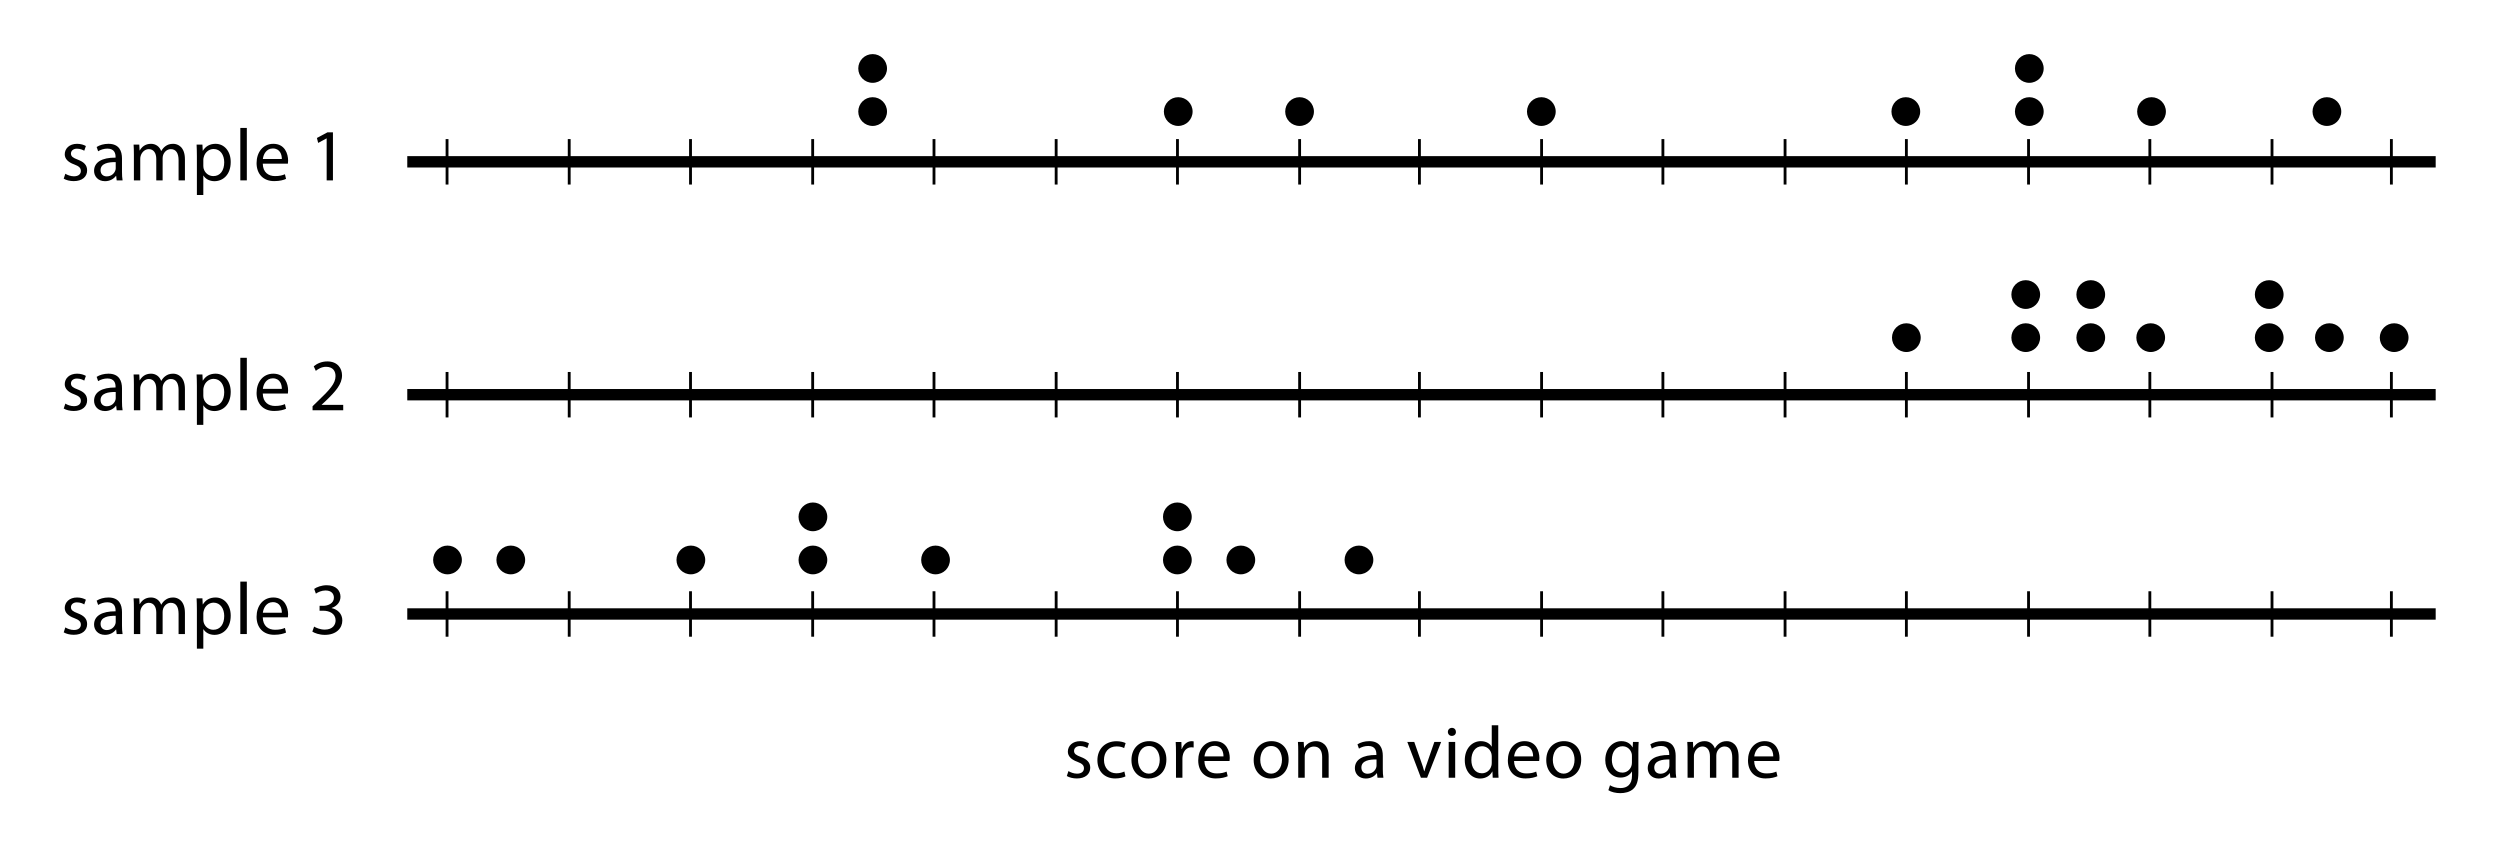 <?xml version="1.0" encoding="utf-8"?>
<!-- Generator: Adobe Illustrator 23.0.3, SVG Export Plug-In . SVG Version: 6.00 Build 0)  -->
<svg version="1.1" xmlns="http://www.w3.org/2000/svg" xmlns:xlink="http://www.w3.org/1999/xlink" x="0px" y="0px"
	 viewBox="0 0 440 150" style="enable-background:new 0 0 440 150;" xml:space="preserve">
<style type="text/css">
	.st0{fill:none;stroke:#000000;stroke-width:2;stroke-miterlimit:10;}
	.st1{fill:none;stroke:#000000;stroke-width:0.5;stroke-miterlimit:10;}
</style>
<g id="Artwork">
	<line class="st0" x1="71.68" y1="28.48" x2="428.68" y2="28.48"/>
	<line class="st1" x1="78.68" y1="24.48" x2="78.68" y2="32.48"/>
	<line class="st1" x1="100.18" y1="24.48" x2="100.18" y2="32.48"/>
	<line class="st1" x1="121.531" y1="24.48" x2="121.531" y2="32.48"/>
	<line class="st1" x1="143.031" y1="24.48" x2="143.031" y2="32.48"/>
	<line class="st1" x1="164.383" y1="24.48" x2="164.383" y2="32.48"/>
	<line class="st1" x1="185.883" y1="24.48" x2="185.883" y2="32.48"/>
	<line class="st1" x1="207.234" y1="24.48" x2="207.234" y2="32.48"/>
	<line class="st1" x1="228.734" y1="24.48" x2="228.734" y2="32.48"/>
	<line class="st1" x1="249.82" y1="24.48" x2="249.82" y2="32.48"/>
	<line class="st1" x1="271.32" y1="24.48" x2="271.32" y2="32.48"/>
	<line class="st1" x1="292.671" y1="24.48" x2="292.671" y2="32.48"/>
	<line class="st1" x1="314.171" y1="24.48" x2="314.171" y2="32.48"/>
	<line class="st1" x1="335.523" y1="24.48" x2="335.523" y2="32.48"/>
	<line class="st1" x1="357.023" y1="24.48" x2="357.023" y2="32.48"/>
	<line class="st1" x1="378.374" y1="24.48" x2="378.374" y2="32.48"/>
	<line class="st1" x1="399.874" y1="24.48" x2="399.874" y2="32.48"/>
	<line class="st1" x1="420.884" y1="24.48" x2="420.884" y2="32.48"/>
	<line class="st0" x1="71.68" y1="69.468" x2="428.68" y2="69.468"/>
	<line class="st1" x1="78.68" y1="65.468" x2="78.68" y2="73.468"/>
	<line class="st1" x1="100.18" y1="65.468" x2="100.18" y2="73.468"/>
	<line class="st1" x1="121.531" y1="65.468" x2="121.531" y2="73.468"/>
	<line class="st1" x1="143.031" y1="65.468" x2="143.031" y2="73.468"/>
	<line class="st1" x1="164.383" y1="65.468" x2="164.383" y2="73.468"/>
	<line class="st1" x1="185.883" y1="65.468" x2="185.883" y2="73.468"/>
	<line class="st1" x1="207.234" y1="65.468" x2="207.234" y2="73.468"/>
	<line class="st1" x1="228.734" y1="65.468" x2="228.734" y2="73.468"/>
	<line class="st1" x1="249.82" y1="65.468" x2="249.82" y2="73.468"/>
	<line class="st1" x1="271.32" y1="65.468" x2="271.32" y2="73.468"/>
	<line class="st1" x1="292.671" y1="65.468" x2="292.671" y2="73.468"/>
	<line class="st1" x1="314.171" y1="65.468" x2="314.171" y2="73.468"/>
	<line class="st1" x1="335.523" y1="65.468" x2="335.523" y2="73.468"/>
	<line class="st1" x1="357.023" y1="65.468" x2="357.023" y2="73.468"/>
	<line class="st1" x1="378.374" y1="65.468" x2="378.374" y2="73.468"/>
	<line class="st1" x1="399.874" y1="65.468" x2="399.874" y2="73.468"/>
	<line class="st1" x1="420.884" y1="65.468" x2="420.884" y2="73.468"/>
	<line class="st0" x1="71.68" y1="108.061" x2="428.68" y2="108.061"/>
	<line class="st1" x1="78.68" y1="104.061" x2="78.68" y2="112.061"/>
	<line class="st1" x1="100.18" y1="104.061" x2="100.18" y2="112.061"/>
	<line class="st1" x1="121.531" y1="104.061" x2="121.531" y2="112.061"/>
	<line class="st1" x1="143.031" y1="104.061" x2="143.031" y2="112.061"/>
	<line class="st1" x1="164.383" y1="104.061" x2="164.383" y2="112.061"/>
	<line class="st1" x1="185.883" y1="104.061" x2="185.883" y2="112.061"/>
	<line class="st1" x1="207.234" y1="104.061" x2="207.234" y2="112.061"/>
	<line class="st1" x1="228.734" y1="104.061" x2="228.734" y2="112.061"/>
	<line class="st1" x1="249.82" y1="104.061" x2="249.82" y2="112.061"/>
	<line class="st1" x1="271.32" y1="104.061" x2="271.32" y2="112.061"/>
	<line class="st1" x1="292.671" y1="104.061" x2="292.671" y2="112.061"/>
	<line class="st1" x1="314.171" y1="104.061" x2="314.171" y2="112.061"/>
	<line class="st1" x1="335.523" y1="104.061" x2="335.523" y2="112.061"/>
	<line class="st1" x1="357.023" y1="104.061" x2="357.023" y2="112.061"/>
	<line class="st1" x1="378.374" y1="104.061" x2="378.374" y2="112.061"/>
	<line class="st1" x1="399.874" y1="104.061" x2="399.874" y2="112.061"/>
	<line class="st1" x1="420.884" y1="104.061" x2="420.884" y2="112.061"/>
	<circle cx="153.584" cy="19.636" r="2.529"/>
	<circle cx="207.369" cy="19.636" r="2.529"/>
	<circle cx="228.724" cy="19.636" r="2.529"/>
	<circle cx="271.276" cy="19.636" r="2.529"/>
	<circle cx="335.424" cy="19.636" r="2.529"/>
	<circle cx="357.158" cy="19.636" r="2.529"/>
	<circle cx="153.584" cy="12.05" r="2.529"/>
	<circle cx="357.158" cy="12.05" r="2.529"/>
	<circle cx="356.53" cy="59.426" r="2.529"/>
	<circle cx="378.524" cy="59.426" r="2.529"/>
	<circle cx="409.969" cy="59.426" r="2.529"/>
	<circle cx="421.371" cy="59.426" r="2.529"/>
	<circle cx="335.519" cy="59.426" r="2.529"/>
	<circle cx="356.53" cy="51.841" r="2.529"/>
	<circle cx="207.215" cy="98.552" r="2.529"/>
	<circle cx="218.383" cy="98.552" r="2.529"/>
	<circle cx="239.175" cy="98.552" r="2.529"/>
	<circle cx="207.215" cy="90.966" r="2.529"/>
	<circle cx="143.071" cy="98.552" r="2.529"/>
	<circle cx="164.656" cy="98.552" r="2.529"/>
	<circle cx="121.589" cy="98.552" r="2.529"/>
	<circle cx="89.897" cy="98.552" r="2.529"/>
	<circle cx="78.759" cy="98.552" r="2.529"/>
	<circle cx="143.071" cy="90.966" r="2.529"/>
	<circle cx="367.974" cy="59.426" r="2.529"/>
	<circle cx="367.974" cy="51.841" r="2.529"/>
	<circle cx="399.381" cy="59.426" r="2.529"/>
	<circle cx="399.381" cy="51.841" r="2.529"/>
	<circle cx="378.668" cy="19.636" r="2.529"/>
	<circle cx="409.533" cy="19.636" r="2.529"/>
</g>
<g id="Type">
	<g>
		<path d="M188.046,135.709c0.338,0.221,0.936,0.455,1.508,0.455c0.832,0,1.222-0.416,1.222-0.936c0-0.546-0.325-0.845-1.17-1.157
			c-1.131-0.403-1.664-1.027-1.664-1.781c0-1.014,0.819-1.846,2.171-1.846c0.637,0,1.196,0.182,1.547,0.39l-0.286,0.832
			c-0.247-0.156-0.702-0.364-1.287-0.364c-0.676,0-1.053,0.39-1.053,0.858c0,0.52,0.377,0.754,1.196,1.066
			c1.092,0.416,1.651,0.962,1.651,1.898c0,1.105-0.858,1.885-2.353,1.885c-0.689,0-1.326-0.169-1.768-0.429L188.046,135.709z"/>
		<path d="M198.082,136.645c-0.299,0.156-0.962,0.364-1.807,0.364c-1.898,0-3.133-1.287-3.133-3.211c0-1.937,1.326-3.341,3.38-3.341
			c0.676,0,1.274,0.169,1.586,0.325l-0.26,0.884c-0.273-0.156-0.702-0.299-1.326-0.299c-1.443,0-2.223,1.066-2.223,2.379
			c0,1.456,0.936,2.354,2.184,2.354c0.65,0,1.079-0.169,1.404-0.312L198.082,136.645z"/>
		<path d="M205.284,133.68c0,2.327-1.612,3.341-3.133,3.341c-1.703,0-3.016-1.248-3.016-3.237c0-2.106,1.378-3.341,3.12-3.341
			C204.062,130.443,205.284,131.756,205.284,133.68z M200.292,133.745c0,1.378,0.793,2.418,1.911,2.418
			c1.092,0,1.911-1.027,1.911-2.444c0-1.066-0.533-2.418-1.885-2.418C200.877,131.301,200.292,132.549,200.292,133.745z"/>
		<path d="M206.974,132.549c0-0.741-0.013-1.378-0.052-1.963h1.001l0.039,1.235h0.052c0.286-0.845,0.975-1.378,1.742-1.378
			c0.13,0,0.221,0.013,0.325,0.039v1.079c-0.117-0.026-0.234-0.039-0.39-0.039c-0.806,0-1.378,0.611-1.534,1.469
			c-0.026,0.156-0.052,0.338-0.052,0.533v3.354h-1.131V132.549z"/>
		<path d="M211.978,133.94c0.026,1.547,1.014,2.184,2.158,2.184c0.819,0,1.313-0.143,1.742-0.325l0.195,0.819
			c-0.403,0.182-1.092,0.39-2.093,0.39c-1.938,0-3.094-1.274-3.094-3.172s1.118-3.393,2.951-3.393c2.054,0,2.6,1.807,2.6,2.964
			c0,0.234-0.026,0.416-0.039,0.533H211.978z M215.332,133.121c0.013-0.728-0.299-1.859-1.586-1.859
			c-1.157,0-1.664,1.066-1.755,1.859H215.332z"/>
		<path d="M226.798,133.68c0,2.327-1.612,3.341-3.133,3.341c-1.703,0-3.016-1.248-3.016-3.237c0-2.106,1.378-3.341,3.12-3.341
			C225.576,130.443,226.798,131.756,226.798,133.68z M221.806,133.745c0,1.378,0.793,2.418,1.911,2.418
			c1.092,0,1.911-1.027,1.911-2.444c0-1.066-0.533-2.418-1.885-2.418C222.391,131.301,221.806,132.549,221.806,133.745z"/>
		<path d="M228.488,132.289c0-0.65-0.013-1.183-0.052-1.703h1.014l0.065,1.04h0.026c0.312-0.598,1.04-1.183,2.08-1.183
			c0.871,0,2.223,0.52,2.223,2.678v3.757H232.7v-3.627c0-1.014-0.377-1.859-1.456-1.859c-0.754,0-1.339,0.533-1.534,1.17
			c-0.052,0.143-0.078,0.338-0.078,0.533v3.783h-1.144V132.289z"/>
		<path d="M242.437,136.878l-0.091-0.793h-0.039c-0.351,0.494-1.027,0.936-1.924,0.936c-1.274,0-1.924-0.897-1.924-1.807
			c0-1.521,1.352-2.353,3.783-2.34v-0.13c0-0.52-0.143-1.456-1.43-1.456c-0.585,0-1.196,0.182-1.638,0.468l-0.26-0.754
			c0.52-0.338,1.274-0.559,2.067-0.559c1.924,0,2.392,1.313,2.392,2.574v2.353c0,0.546,0.026,1.079,0.104,1.508H242.437z
			 M242.268,133.667c-1.248-0.026-2.665,0.195-2.665,1.417c0,0.741,0.494,1.092,1.079,1.092c0.819,0,1.339-0.52,1.521-1.053
			c0.039-0.117,0.065-0.247,0.065-0.364V133.667z"/>
		<path d="M248.91,130.586l1.235,3.536c0.208,0.572,0.377,1.092,0.507,1.612h0.039c0.143-0.52,0.325-1.04,0.533-1.612l1.222-3.536
			h1.196l-2.47,6.292h-1.092l-2.392-6.292H248.91z"/>
		<path d="M256.242,128.818c0.013,0.39-0.273,0.702-0.728,0.702c-0.403,0-0.689-0.312-0.689-0.702c0-0.403,0.299-0.715,0.715-0.715
			C255.97,128.103,256.242,128.415,256.242,128.818z M254.969,136.878v-6.292h1.144v6.292H254.969z"/>
		<path d="M263.692,127.648v7.605c0,0.559,0.013,1.196,0.052,1.625h-1.027l-0.052-1.092h-0.026
			c-0.351,0.702-1.118,1.235-2.145,1.235c-1.521,0-2.691-1.287-2.691-3.198c-0.013-2.093,1.287-3.38,2.821-3.38
			c0.962,0,1.612,0.455,1.898,0.962h0.026v-3.757H263.692z M262.548,133.147c0-0.143-0.013-0.338-0.052-0.481
			c-0.169-0.728-0.793-1.326-1.651-1.326c-1.183,0-1.885,1.04-1.885,2.431c0,1.274,0.624,2.327,1.859,2.327
			c0.767,0,1.469-0.507,1.677-1.365c0.039-0.156,0.052-0.312,0.052-0.494V133.147z"/>
		<path d="M266.473,133.94c0.026,1.547,1.014,2.184,2.158,2.184c0.819,0,1.313-0.143,1.742-0.325l0.195,0.819
			c-0.403,0.182-1.092,0.39-2.093,0.39c-1.938,0-3.094-1.274-3.094-3.172s1.118-3.393,2.951-3.393c2.054,0,2.6,1.807,2.6,2.964
			c0,0.234-0.026,0.416-0.039,0.533H266.473z M269.827,133.121c0.013-0.728-0.299-1.859-1.586-1.859
			c-1.157,0-1.664,1.066-1.755,1.859H269.827z"/>
		<path d="M278.29,133.68c0,2.327-1.612,3.341-3.133,3.341c-1.703,0-3.016-1.248-3.016-3.237c0-2.106,1.378-3.341,3.12-3.341
			C277.069,130.443,278.29,131.756,278.29,133.68z M273.298,133.745c0,1.378,0.793,2.418,1.911,2.418
			c1.092,0,1.911-1.027,1.911-2.444c0-1.066-0.533-2.418-1.885-2.418C273.883,131.301,273.298,132.549,273.298,133.745z"/>
		<path d="M288.404,130.586c-0.026,0.455-0.052,0.962-0.052,1.729v3.653c0,1.443-0.286,2.327-0.897,2.873
			c-0.611,0.572-1.495,0.754-2.288,0.754c-0.754,0-1.586-0.182-2.093-0.52l0.286-0.871c0.416,0.26,1.066,0.494,1.846,0.494
			c1.17,0,2.028-0.611,2.028-2.197v-0.702h-0.026c-0.351,0.585-1.027,1.053-2.002,1.053c-1.561,0-2.678-1.326-2.678-3.068
			c0-2.132,1.391-3.341,2.834-3.341c1.092,0,1.69,0.572,1.963,1.092h0.026l0.052-0.949H288.404z M287.221,133.069
			c0-0.195-0.013-0.364-0.065-0.52c-0.208-0.663-0.767-1.209-1.599-1.209c-1.092,0-1.872,0.923-1.872,2.379
			c0,1.235,0.624,2.262,1.859,2.262c0.702,0,1.339-0.442,1.586-1.17c0.065-0.195,0.091-0.416,0.091-0.611V133.069z"/>
		<path d="M293.981,136.878l-0.091-0.793h-0.039c-0.351,0.494-1.027,0.936-1.924,0.936c-1.274,0-1.924-0.897-1.924-1.807
			c0-1.521,1.352-2.353,3.783-2.34v-0.13c0-0.52-0.143-1.456-1.43-1.456c-0.585,0-1.196,0.182-1.638,0.468l-0.26-0.754
			c0.52-0.338,1.274-0.559,2.067-0.559c1.924,0,2.392,1.313,2.392,2.574v2.353c0,0.546,0.026,1.079,0.104,1.508H293.981z
			 M293.812,133.667c-1.248-0.026-2.665,0.195-2.665,1.417c0,0.741,0.494,1.092,1.079,1.092c0.819,0,1.339-0.52,1.521-1.053
			c0.039-0.117,0.065-0.247,0.065-0.364V133.667z"/>
		<path d="M297.01,132.289c0-0.65-0.013-1.183-0.052-1.703h1.001l0.052,1.014h0.039c0.351-0.598,0.936-1.157,1.976-1.157
			c0.858,0,1.508,0.52,1.781,1.261h0.026c0.195-0.351,0.442-0.624,0.702-0.819c0.377-0.286,0.793-0.442,1.391-0.442
			c0.832,0,2.067,0.546,2.067,2.73v3.705h-1.118v-3.562c0-1.209-0.442-1.937-1.365-1.937c-0.65,0-1.157,0.481-1.352,1.04
			c-0.052,0.156-0.091,0.364-0.091,0.572v3.887h-1.118v-3.77c0-1.001-0.442-1.729-1.313-1.729c-0.715,0-1.235,0.572-1.417,1.144
			c-0.065,0.169-0.091,0.364-0.091,0.559v3.796h-1.118V132.289z"/>
		<path d="M308.736,133.94c0.026,1.547,1.014,2.184,2.158,2.184c0.819,0,1.313-0.143,1.742-0.325l0.195,0.819
			c-0.403,0.182-1.092,0.39-2.093,0.39c-1.937,0-3.094-1.274-3.094-3.172s1.118-3.393,2.951-3.393c2.054,0,2.6,1.807,2.6,2.964
			c0,0.234-0.026,0.416-0.039,0.533H308.736z M312.09,133.121c0.013-0.728-0.299-1.859-1.586-1.859
			c-1.157,0-1.664,1.066-1.755,1.859H312.09z"/>
	</g>
	<g>
		<path d="M11.5,30.576c0.338,0.221,0.936,0.455,1.508,0.455c0.832,0,1.222-0.416,1.222-0.936c0-0.546-0.325-0.845-1.17-1.157
			c-1.131-0.403-1.664-1.027-1.664-1.781c0-1.014,0.819-1.846,2.171-1.846c0.637,0,1.196,0.182,1.547,0.39l-0.286,0.832
			c-0.247-0.156-0.702-0.364-1.287-0.364c-0.676,0-1.053,0.39-1.053,0.858c0,0.52,0.377,0.754,1.196,1.066
			c1.092,0.416,1.651,0.962,1.651,1.898c0,1.105-0.858,1.885-2.354,1.885c-0.689,0-1.326-0.169-1.768-0.429L11.5,30.576z"/>
		<path d="M20.535,31.746l-0.091-0.793h-0.039c-0.351,0.494-1.027,0.936-1.924,0.936c-1.274,0-1.924-0.897-1.924-1.807
			c0-1.521,1.352-2.353,3.783-2.34v-0.13c0-0.52-0.143-1.456-1.43-1.456c-0.585,0-1.196,0.182-1.638,0.468l-0.26-0.754
			c0.52-0.338,1.274-0.559,2.067-0.559c1.924,0,2.392,1.313,2.392,2.574v2.353c0,0.546,0.026,1.079,0.104,1.508H20.535z
			 M20.366,28.535c-1.248-0.026-2.665,0.195-2.665,1.417c0,0.741,0.494,1.092,1.079,1.092c0.819,0,1.339-0.52,1.521-1.053
			c0.039-0.117,0.065-0.247,0.065-0.364V28.535z"/>
		<path d="M23.564,27.157c0-0.65-0.013-1.183-0.052-1.703h1.001l0.052,1.014h0.039c0.351-0.598,0.936-1.157,1.976-1.157
			c0.858,0,1.508,0.52,1.781,1.261h0.026c0.195-0.351,0.442-0.624,0.702-0.819c0.377-0.286,0.793-0.442,1.391-0.442
			c0.832,0,2.067,0.546,2.067,2.73v3.705H31.43v-3.562c0-1.209-0.442-1.937-1.365-1.937c-0.65,0-1.157,0.481-1.352,1.04
			c-0.052,0.156-0.091,0.364-0.091,0.572v3.887h-1.118v-3.77c0-1.001-0.442-1.729-1.313-1.729c-0.715,0-1.235,0.572-1.417,1.144
			c-0.065,0.169-0.091,0.364-0.091,0.559v3.796h-1.118V27.157z"/>
		<path d="M34.653,27.508c0-0.806-0.026-1.456-0.052-2.054h1.027l0.052,1.079h0.026c0.468-0.767,1.209-1.222,2.236-1.222
			c1.521,0,2.665,1.287,2.665,3.198c0,2.262-1.378,3.38-2.86,3.38c-0.832,0-1.56-0.364-1.937-0.988h-0.026v3.419h-1.131V27.508z
			 M35.784,29.185c0,0.169,0.026,0.325,0.052,0.468c0.208,0.793,0.897,1.339,1.716,1.339c1.209,0,1.911-0.988,1.911-2.431
			c0-1.261-0.663-2.34-1.872-2.34c-0.78,0-1.508,0.559-1.729,1.417c-0.039,0.143-0.078,0.312-0.078,0.468V29.185z"/>
		<path d="M42.297,22.516h1.144v9.23h-1.144V22.516z"/>
		<path d="M46.248,28.808c0.026,1.547,1.014,2.184,2.158,2.184c0.819,0,1.313-0.143,1.742-0.325l0.195,0.819
			c-0.403,0.182-1.092,0.39-2.093,0.39c-1.937,0-3.094-1.274-3.094-3.172s1.118-3.393,2.951-3.393c2.054,0,2.6,1.807,2.6,2.964
			c0,0.234-0.026,0.416-0.039,0.533H46.248z M49.603,27.989c0.013-0.728-0.299-1.859-1.586-1.859c-1.157,0-1.664,1.066-1.755,1.859
			H49.603z"/>
		<path d="M57.493,24.362h-0.026l-1.469,0.793l-0.221-0.871l1.846-0.988h0.975v8.45h-1.105V24.362z"/>
	</g>
	<g>
		<path d="M11.5,71.032c0.338,0.221,0.936,0.455,1.508,0.455c0.832,0,1.222-0.416,1.222-0.936c0-0.546-0.325-0.845-1.17-1.157
			c-1.131-0.403-1.664-1.027-1.664-1.781c0-1.014,0.819-1.846,2.171-1.846c0.637,0,1.196,0.182,1.547,0.39l-0.286,0.832
			c-0.247-0.156-0.702-0.364-1.287-0.364c-0.676,0-1.053,0.39-1.053,0.858c0,0.52,0.377,0.754,1.196,1.066
			c1.092,0.416,1.651,0.962,1.651,1.898c0,1.105-0.858,1.885-2.354,1.885c-0.689,0-1.326-0.169-1.768-0.429L11.5,71.032z"/>
		<path d="M20.535,72.202l-0.091-0.793h-0.039c-0.351,0.494-1.027,0.936-1.924,0.936c-1.274,0-1.924-0.897-1.924-1.807
			c0-1.521,1.352-2.353,3.783-2.34v-0.13c0-0.52-0.143-1.456-1.43-1.456c-0.585,0-1.196,0.182-1.638,0.468l-0.26-0.754
			c0.52-0.338,1.274-0.559,2.067-0.559c1.924,0,2.392,1.313,2.392,2.574v2.353c0,0.546,0.026,1.079,0.104,1.508H20.535z
			 M20.366,68.991c-1.248-0.026-2.665,0.195-2.665,1.417c0,0.741,0.494,1.092,1.079,1.092c0.819,0,1.339-0.52,1.521-1.053
			c0.039-0.117,0.065-0.247,0.065-0.364V68.991z"/>
		<path d="M23.564,67.613c0-0.65-0.013-1.183-0.052-1.703h1.001l0.052,1.014h0.039c0.351-0.598,0.936-1.157,1.976-1.157
			c0.858,0,1.508,0.52,1.781,1.261h0.026c0.195-0.351,0.442-0.624,0.702-0.819c0.377-0.286,0.793-0.442,1.391-0.442
			c0.832,0,2.067,0.546,2.067,2.73v3.705H31.43V68.64c0-1.209-0.442-1.937-1.365-1.937c-0.65,0-1.157,0.481-1.352,1.04
			c-0.052,0.156-0.091,0.364-0.091,0.572v3.887h-1.118v-3.77c0-1.001-0.442-1.729-1.313-1.729c-0.715,0-1.235,0.572-1.417,1.144
			c-0.065,0.169-0.091,0.364-0.091,0.559v3.796h-1.118V67.613z"/>
		<path d="M34.653,67.964c0-0.806-0.026-1.456-0.052-2.054h1.027l0.052,1.079h0.026c0.468-0.767,1.209-1.222,2.236-1.222
			c1.521,0,2.665,1.287,2.665,3.198c0,2.262-1.378,3.38-2.86,3.38c-0.832,0-1.56-0.364-1.937-0.988h-0.026v3.419h-1.131V67.964z
			 M35.784,69.641c0,0.169,0.026,0.325,0.052,0.468c0.208,0.793,0.897,1.339,1.716,1.339c1.209,0,1.911-0.988,1.911-2.431
			c0-1.261-0.663-2.34-1.872-2.34c-0.78,0-1.508,0.559-1.729,1.417c-0.039,0.143-0.078,0.312-0.078,0.468V69.641z"/>
		<path d="M42.297,62.972h1.144v9.23h-1.144V62.972z"/>
		<path d="M46.248,69.264c0.026,1.547,1.014,2.184,2.158,2.184c0.819,0,1.313-0.143,1.742-0.325l0.195,0.819
			c-0.403,0.182-1.092,0.39-2.093,0.39c-1.937,0-3.094-1.274-3.094-3.172s1.118-3.393,2.951-3.393c2.054,0,2.6,1.807,2.6,2.964
			c0,0.234-0.026,0.416-0.039,0.533H46.248z M49.603,68.445c0.013-0.728-0.299-1.859-1.586-1.859c-1.157,0-1.664,1.066-1.755,1.859
			H49.603z"/>
		<path d="M55.01,72.202V71.5l0.897-0.871c2.158-2.054,3.133-3.146,3.146-4.42c0-0.858-0.416-1.651-1.677-1.651
			c-0.767,0-1.404,0.39-1.794,0.715l-0.364-0.806c0.585-0.494,1.417-0.858,2.392-0.858c1.82,0,2.587,1.248,2.587,2.457
			c0,1.56-1.131,2.821-2.912,4.537l-0.676,0.624v0.026h3.796v0.949H55.01z"/>
	</g>
	<g>
		<path d="M11.5,110.423c0.338,0.221,0.936,0.455,1.508,0.455c0.832,0,1.222-0.416,1.222-0.936c0-0.546-0.325-0.845-1.17-1.157
			c-1.131-0.403-1.664-1.027-1.664-1.781c0-1.014,0.819-1.846,2.171-1.846c0.637,0,1.196,0.182,1.547,0.39l-0.286,0.832
			c-0.247-0.156-0.702-0.364-1.287-0.364c-0.676,0-1.053,0.39-1.053,0.858c0,0.52,0.377,0.754,1.196,1.066
			c1.092,0.416,1.651,0.962,1.651,1.898c0,1.105-0.858,1.885-2.354,1.885c-0.689,0-1.326-0.169-1.768-0.429L11.5,110.423z"/>
		<path d="M20.535,111.593l-0.091-0.793h-0.039c-0.351,0.494-1.027,0.936-1.924,0.936c-1.274,0-1.924-0.897-1.924-1.807
			c0-1.521,1.352-2.353,3.783-2.34v-0.13c0-0.52-0.143-1.456-1.43-1.456c-0.585,0-1.196,0.182-1.638,0.468l-0.26-0.754
			c0.52-0.338,1.274-0.559,2.067-0.559c1.924,0,2.392,1.313,2.392,2.574v2.353c0,0.546,0.026,1.079,0.104,1.508H20.535z
			 M20.366,108.382c-1.248-0.026-2.665,0.195-2.665,1.417c0,0.741,0.494,1.092,1.079,1.092c0.819,0,1.339-0.52,1.521-1.053
			c0.039-0.117,0.065-0.247,0.065-0.364V108.382z"/>
		<path d="M23.564,107.004c0-0.65-0.013-1.183-0.052-1.703h1.001l0.052,1.014h0.039c0.351-0.598,0.936-1.157,1.976-1.157
			c0.858,0,1.508,0.52,1.781,1.261h0.026c0.195-0.351,0.442-0.624,0.702-0.819c0.377-0.286,0.793-0.442,1.391-0.442
			c0.832,0,2.067,0.546,2.067,2.73v3.705H31.43v-3.562c0-1.209-0.442-1.937-1.365-1.937c-0.65,0-1.157,0.481-1.352,1.04
			c-0.052,0.156-0.091,0.364-0.091,0.572v3.887h-1.118v-3.77c0-1.001-0.442-1.729-1.313-1.729c-0.715,0-1.235,0.572-1.417,1.144
			c-0.065,0.169-0.091,0.364-0.091,0.559v3.796h-1.118V107.004z"/>
		<path d="M34.653,107.355c0-0.806-0.026-1.456-0.052-2.054h1.027l0.052,1.079h0.026c0.468-0.767,1.209-1.222,2.236-1.222
			c1.521,0,2.665,1.287,2.665,3.198c0,2.262-1.378,3.38-2.86,3.38c-0.832,0-1.56-0.364-1.937-0.988h-0.026v3.419h-1.131V107.355z
			 M35.784,109.032c0,0.169,0.026,0.325,0.052,0.468c0.208,0.793,0.897,1.339,1.716,1.339c1.209,0,1.911-0.988,1.911-2.431
			c0-1.261-0.663-2.34-1.872-2.34c-0.78,0-1.508,0.559-1.729,1.417c-0.039,0.143-0.078,0.312-0.078,0.468V109.032z"/>
		<path d="M42.297,102.363h1.144v9.23h-1.144V102.363z"/>
		<path d="M46.248,108.655c0.026,1.547,1.014,2.184,2.158,2.184c0.819,0,1.313-0.143,1.742-0.325l0.195,0.819
			c-0.403,0.182-1.092,0.39-2.093,0.39c-1.937,0-3.094-1.274-3.094-3.172s1.118-3.393,2.951-3.393c2.054,0,2.6,1.807,2.6,2.964
			c0,0.234-0.026,0.416-0.039,0.533H46.248z M49.603,107.836c0.013-0.728-0.299-1.859-1.586-1.859c-1.157,0-1.664,1.066-1.755,1.859
			H49.603z"/>
		<path d="M55.283,110.28c0.325,0.208,1.079,0.533,1.872,0.533c1.469,0,1.924-0.937,1.911-1.638c-0.013-1.183-1.079-1.69-2.184-1.69
			h-0.637v-0.858h0.637c0.832,0,1.885-0.429,1.885-1.43c0-0.676-0.429-1.274-1.482-1.274c-0.676,0-1.326,0.299-1.69,0.559
			l-0.299-0.832c0.442-0.325,1.3-0.65,2.21-0.65c1.664,0,2.418,0.988,2.418,2.015c0,0.871-0.52,1.612-1.56,1.989v0.026
			c1.04,0.208,1.885,0.988,1.885,2.171c0,1.352-1.053,2.535-3.081,2.535c-0.949,0-1.781-0.299-2.197-0.572L55.283,110.28z"/>
	</g>
	<g>
	</g>
	<g>
	</g>
	<g>
	</g>
	<g>
	</g>
	<g>
	</g>
	<g>
	</g>
	<g>
	</g>
	<g>
	</g>
	<g>
	</g>
	<g>
	</g>
	<g>
	</g>
	<g>
	</g>
	<g>
	</g>
	<g>
	</g>
	<g>
	</g>
</g>
</svg>
